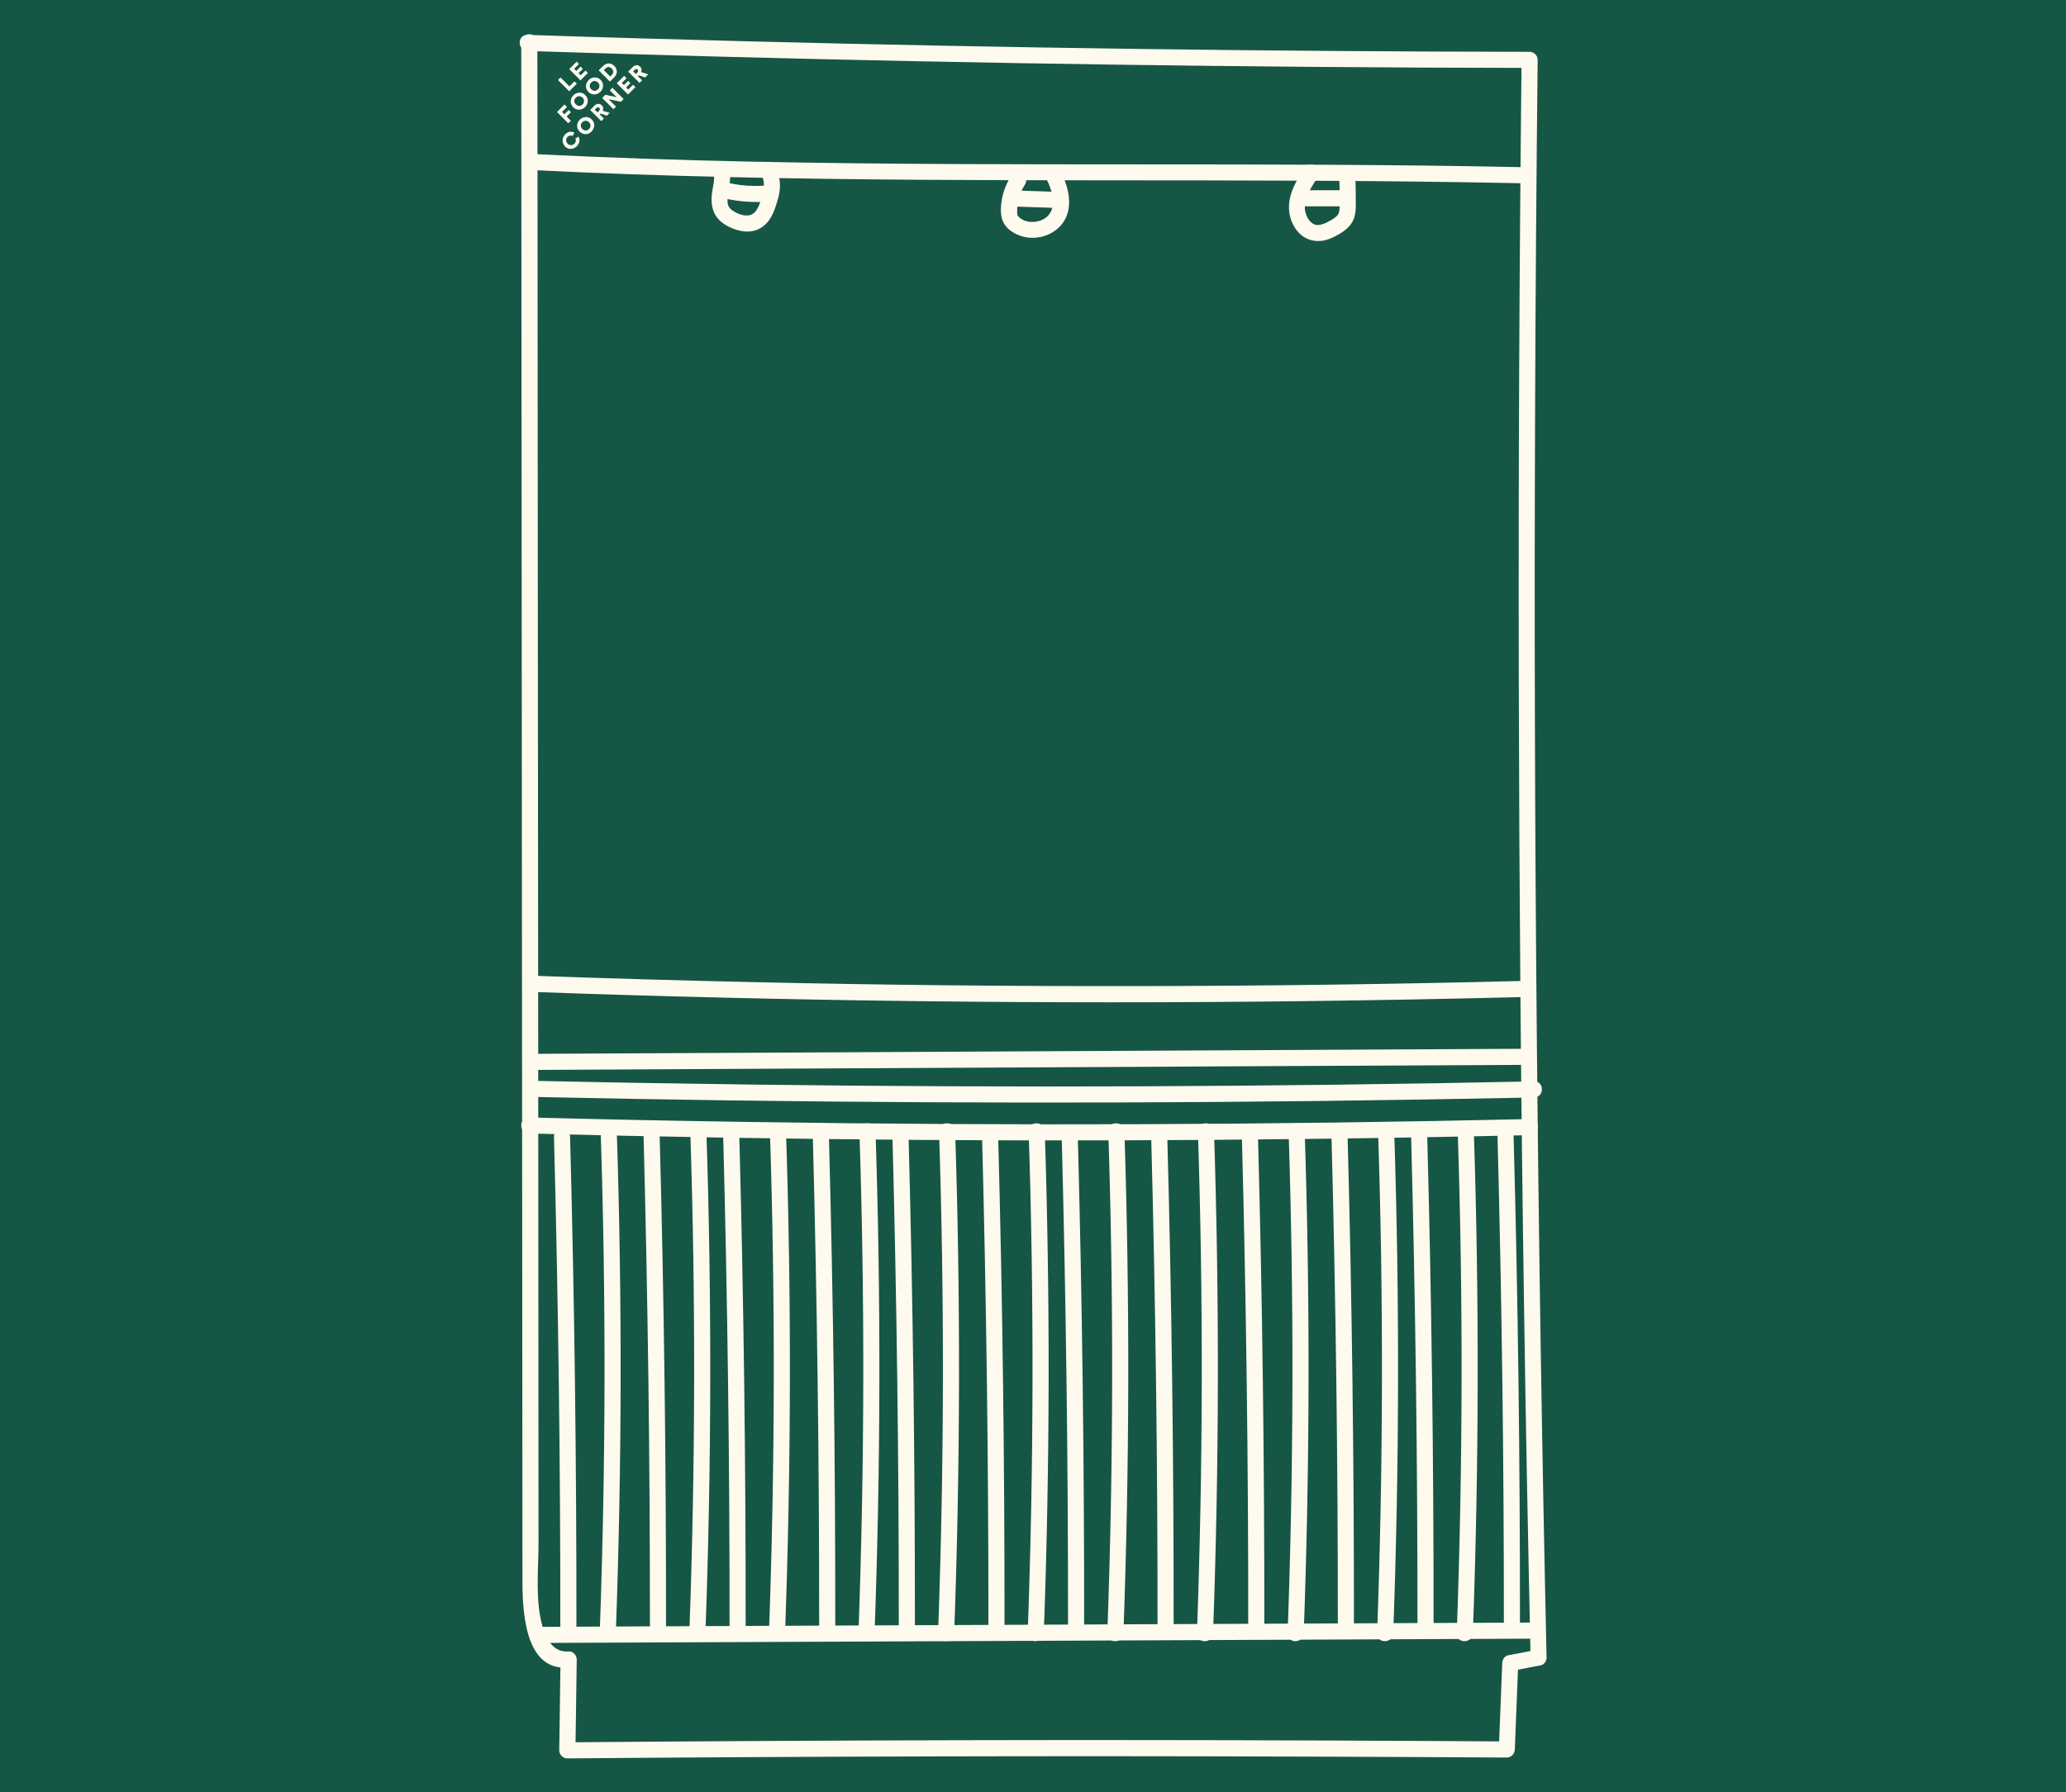 <svg viewBox="0 0 192.51 167.03" xmlns="http://www.w3.org/2000/svg" data-name="Calque 1" id="Calque_1">
  <defs>
    <style>
      .cls-1 {
        fill: #fffaee;
      }

      .cls-2 {
        fill: #165645;
      }
    </style>
  </defs>
  <rect height="183.85" width="208.35" y="-10.32" x="-8.12" class="cls-2"></rect>
  <g>
    <path d="M49.14,4.75c24.29.79,48.6,1.28,72.91,1.48,6.83.06,13.65.09,20.48.1l-.75-.75c-.21,19.32-.3,38.65-.26,57.97s.2,38.82.49,58.22c.16,10.91.37,21.82.61,32.73l.55-.72c-.88.17-1.76.33-2.64.5-.33.06-.54.41-.55.72-.11,2.69-.21,5.37-.32,8.06l.75-.75c-22.71-.15-45.43-.17-68.14-.05-6.47.03-12.93.08-19.4.13l.75.75c.04-2.82.08-5.65.12-8.47,0-.38-.35-.79-.75-.75-1.78.16-2.4-1.86-2.66-3.29-.4-2.23-.15-4.64-.15-6.9,0-5.07,0-10.13-.01-15.2,0-10.05-.02-20.1-.02-30.16-.02-20.1-.03-40.21-.05-60.31,0-11.38-.02-22.76-.03-34.14,0-.97-1.5-.97-1.5,0,.02,20.93.03,41.87.05,62.8.02,20.93.03,41.87.05,62.8,0,5.82,0,11.63.01,17.45,0,2.79.05,8.82,4.3,8.45l-.75-.75c-.04,2.82-.08,5.65-.12,8.47,0,.4.35.75.75.75,22.71-.19,45.42-.25,68.14-.17,6.47.02,12.93.05,19.4.09.42,0,.73-.35.75-.75.11-2.69.21-5.37.32-8.06l-.55.72,2.64-.5c.31-.06.56-.41.55-.72-.43-19.32-.73-38.64-.91-57.97s-.24-38.82-.16-58.22c.04-10.91.12-21.82.24-32.73,0-.41-.35-.75-.75-.75-24.31-.03-48.61-.36-72.91-.98-6.82-.18-13.65-.37-20.47-.6-.97-.03-.96,1.47,0,1.5h0Z" class="cls-1"></path>
    <path d="M49.79,15.86c23.84,1.19,47.71.87,71.57.98,6.82.03,13.64.1,20.46.24.97.02.97-1.48,0-1.5-23.86-.5-47.73-.02-71.59-.51-6.82-.14-13.64-.37-20.45-.71-.96-.05-.96,1.45,0,1.5h0Z" class="cls-1"></path>
    <path d="M66.55,16.22c0,.22,0,.43-.03.65-.01.13.01-.1,0,.03,0,.05-.02.1-.02.15-.02.12-.04.23-.06.35-.08.47-.17.95-.13,1.43.03.51.18,1.01.49,1.42s.71.69,1.16.91c.91.44,2.04.64,2.95.07s1.23-1.52,1.51-2.45c.15-.47.25-.97.26-1.47,0-.56-.12-1.11-.32-1.63-.14-.37-.51-.66-.92-.52-.36.12-.67.53-.52.92.07.19.13.37.18.57.02.09.04.17.06.26.02.12,0-.1,0,.02,0,.05,0,.09.01.14.01.16,0,.32,0,.48,0,.02-.02.16,0,.07.01-.09,0,.03,0,.04-.02.09-.04.19-.06.28-.09.39-.22.78-.37,1.16-.01.03-.03.07-.04.1-.05.11.04-.09-.01.02-.04.08-.08.15-.12.23s-.09.15-.14.22,0,0,0,0c-.04.05-.08.09-.12.13-.18.18-.39.27-.63.28-.09,0-.18,0-.27,0-.13,0,.1.02-.03,0-.04,0-.08-.01-.11-.02-.09-.02-.18-.04-.26-.07-.05-.02-.1-.03-.15-.05-.12-.04.08.04-.04-.01-.16-.07-.32-.16-.47-.25-.04-.03-.08-.05-.13-.08-.07-.05-.01,0,0,0-.08-.06-.15-.13-.22-.21-.1-.11-.04-.05-.02-.02-.03-.04-.05-.08-.08-.13-.07-.11,0,.04-.04-.08-.03-.09-.05-.18-.07-.27.03.14,0-.11,0-.16,0-.2.01-.4.03-.59-.01.12.02-.14.03-.18.02-.1.03-.2.05-.31.08-.47.16-.94.14-1.42-.01-.39-.34-.77-.75-.75s-.76.33-.75.75h0Z" class="cls-1"></path>
    <path d="M71.65,17.27c-.63.06-1.27.07-1.9.04-.16,0-.32-.02-.48-.04-.07,0-.15-.02-.22-.02-.03,0-.24-.03-.1-.01-.32-.04-.64-.1-.96-.17-.38-.08-.83.11-.92.52-.09.38.11.83.52.92,1.33.29,2.7.39,4.06.26.39-.04.77-.32.75-.75-.02-.38-.33-.79-.75-.75h0Z" class="cls-1"></path>
    <path d="M94.22,16.4c-.61.93-.95,2.05-.96,3.16,0,.65.16,1.26.64,1.72.36.34.8.58,1.27.73,1.82.57,3.97-.45,4.37-2.38.25-1.23-.12-2.47-.67-3.57-.18-.35-.7-.48-1.03-.27-.36.23-.46.65-.27,1.03.04.09.09.18.13.27.02.05.04.09.06.14-.04-.1,0,.01.01.03.08.21.16.42.22.64.03.1.05.19.07.29,0,.03.05.31.03.17.03.22.04.44.02.65,0,.05,0,.1-.01.14.01-.13,0-.01,0,.01-.02.09-.04.19-.07.28,0,.03-.1.28-.05.16-.04.1-.1.2-.16.29-.04.06-.16.2-.05.08-.05.06-.1.11-.15.17s-.11.1-.17.15c.14-.12-.07.05-.12.08-.06.04-.13.08-.2.11-.03.02-.07.03-.1.05.02-.01.15-.05.02-.01-.16.06-.33.1-.5.14-.04,0-.15.02.03,0-.04,0-.08,0-.11.01-.08,0-.15,0-.23.01s-.15,0-.23,0c-.04,0-.08,0-.11-.01.19.01.01,0-.03,0-.15-.03-.3-.08-.44-.12-.04-.01-.12-.06.02.01-.03-.02-.07-.03-.1-.05-.08-.04-.15-.08-.22-.13-.04-.03-.09-.06-.13-.09.03.02.09.08-.01-.02-.03-.03-.07-.07-.1-.1-.02-.02-.08-.11-.01-.01-.03-.04-.05-.08-.07-.12.02.03.03.12,0-.03-.01-.05-.03-.1-.03-.15.02.1,0-.04,0-.07,0-.25,0-.49.03-.74-.01.11,0-.01,0-.03.01-.08.03-.15.04-.23.02-.11.05-.23.08-.34s.07-.22.11-.33c.02-.05.04-.1.05-.15.06-.15-.02.02.05-.11.11-.23.24-.46.38-.68.22-.33.08-.84-.27-1.03-.37-.2-.8-.08-1.03.27h0Z" class="cls-1"></path>
    <path d="M98.73,17.89c-1.41-.05-2.82-.09-4.23-.14-.39-.01-.77.35-.75.75.02.42.33.74.75.75,1.41.05,2.82.09,4.23.14.39.01.77-.35.75-.75-.02-.42-.33-.74-.75-.75h0Z" class="cls-1"></path>
    <path d="M121.54,15.69c-.59.91-1.2,1.88-1.38,2.97-.17,1.02.05,2.03.7,2.85s1.68,1.13,2.69.86c.52-.14,1.02-.41,1.47-.7.48-.31.89-.7,1.11-1.23.25-.61.2-1.32.2-1.97,0-.68-.01-1.36-.04-2.05-.01-.4-.33-.75-.75-.75s-.76.34-.75.75c.04.98.06,1.98.03,2.96-.01.37-.08.6-.33.82-.23.21-.63.42-.96.58-.15.07-.31.12-.47.16-.09.02-.14.03-.23.03-.05,0-.1,0-.15,0,.08,0,.03,0-.02,0-.27-.07-.4-.14-.61-.37-.15-.15-.3-.45-.37-.68-.02-.07-.04-.15-.06-.22-.01-.05-.02-.1-.03-.15,0,.02.01.1,0,.01,0-.18-.01-.37.01-.53.14-.94.71-1.78,1.22-2.56.22-.34.07-.83-.27-1.03-.36-.21-.8-.07-1.03.27h0Z" class="cls-1"></path>
    <path d="M125.45,17.73h-4.35c-.39,0-.77.34-.75.75s.33.75.75.75h4.35c.39,0,.77-.34.75-.75s-.33-.75-.75-.75h0Z" class="cls-1"></path>
    <path d="M49.86,92.46c23.85.85,47.72,1.14,71.59.85,6.8-.08,13.59-.21,20.38-.38.96-.02.97-1.52,0-1.5-23.86.6-47.73.64-71.59.11-6.79-.15-13.59-.35-20.38-.59-.97-.03-.96,1.47,0,1.5h0Z" class="cls-1"></path>
    <path d="M50.05,99.72c23.91-.12,47.82-.25,71.73-.37l20.25-.1c.96,0,.97-1.51,0-1.5-23.91.12-47.82.25-71.73.37l-20.25.1c-.96,0-.97,1.51,0,1.5h0Z" class="cls-1"></path>
    <path d="M49.86,102.24c24.22.53,48.45.66,72.68.38,6.8-.08,13.61-.19,20.41-.33.96-.02.97-1.52,0-1.5-24.22.51-48.46.61-72.68.3-6.8-.09-13.61-.2-20.41-.35-.97-.02-.97,1.48,0,1.5h0Z" class="cls-1"></path>
    <path d="M49.3,105.65c24.27.62,48.55.8,72.83.5,6.82-.08,13.63-.2,20.45-.35.96-.02.97-1.52,0-1.5-24.27.55-48.55.64-72.83.27-6.82-.1-13.63-.24-20.45-.42-.97-.02-.97,1.48,0,1.5h0Z" class="cls-1"></path>
    <path d="M50.05,153.13c24.09-.1,48.18-.2,72.27-.31,6.82-.03,13.63-.06,20.45-.09.96,0,.97-1.5,0-1.5-24.1.1-48.2.2-72.31.31-6.8.03-13.61.06-20.41.09-.96,0-.97,1.5,0,1.5h0Z" class="cls-1"></path>
    <path d="M51.62,105.97c.4,15.17.6,30.35.59,45.53,0,.97,1.5.97,1.5,0,.01-15.18-.18-30.36-.59-45.53-.03-.96-1.53-.97-1.5,0h0Z" class="cls-1"></path>
    <path d="M55.97,105.42c.51,15.6.48,31.22-.09,46.82-.04.97,1.46.96,1.5,0,.57-15.6.6-31.22.09-46.82-.03-.96-1.53-.97-1.5,0h0Z" class="cls-1"></path>
    <path d="M59.97,105.97c.4,15.17.6,30.35.59,45.53,0,.97,1.5.97,1.5,0,.01-15.18-.18-30.36-.59-45.53-.03-.96-1.53-.97-1.5,0h0Z" class="cls-1"></path>
    <path d="M64.32,105.42c.51,15.6.48,31.22-.09,46.82-.04.97,1.46.96,1.5,0,.57-15.6.6-31.22.09-46.82-.03-.96-1.53-.97-1.5,0h0Z" class="cls-1"></path>
    <path d="M67.39,105.97c.4,15.17.6,30.35.59,45.53,0,.97,1.5.97,1.5,0,.01-15.18-.18-30.36-.59-45.53-.03-.96-1.53-.97-1.5,0h0Z" class="cls-1"></path>
    <path d="M71.74,105.42c.51,15.6.48,31.22-.09,46.82-.04.97,1.46.96,1.5,0,.57-15.6.6-31.22.09-46.82-.03-.96-1.53-.97-1.5,0h0Z" class="cls-1"></path>
    <path d="M75.74,105.97c.4,15.17.6,30.35.59,45.53,0,.97,1.5.97,1.5,0,.01-15.18-.18-30.36-.59-45.53-.03-.96-1.53-.97-1.5,0h0Z" class="cls-1"></path>
    <path d="M80.08,105.42c.51,15.6.48,31.22-.09,46.82-.04.97,1.46.96,1.5,0,.57-15.6.6-31.22.09-46.82-.03-.96-1.53-.97-1.5,0h0Z" class="cls-1"></path>
    <path d="M83.16,105.97c.4,15.17.6,30.35.59,45.53,0,.97,1.5.97,1.5,0,.01-15.18-.18-30.36-.59-45.53-.03-.96-1.53-.97-1.5,0h0Z" class="cls-1"></path>
    <path d="M87.5,105.42c.51,15.6.48,31.22-.09,46.82-.04.97,1.46.96,1.5,0,.57-15.6.6-31.22.09-46.82-.03-.96-1.53-.97-1.5,0h0Z" class="cls-1"></path>
    <path d="M91.51,105.97c.4,15.17.6,30.35.59,45.53,0,.97,1.5.97,1.5,0,.01-15.18-.18-30.36-.59-45.53-.03-.96-1.53-.97-1.5,0h0Z" class="cls-1"></path>
    <path d="M95.85,105.42c.51,15.6.48,31.22-.09,46.82-.04.97,1.46.96,1.5,0,.57-15.6.6-31.22.09-46.82-.03-.96-1.53-.97-1.5,0h0Z" class="cls-1"></path>
    <path d="M98.93,105.97c.4,15.17.6,30.35.59,45.53,0,.97,1.5.97,1.5,0,.01-15.18-.18-30.36-.59-45.53-.03-.96-1.53-.97-1.5,0h0Z" class="cls-1"></path>
    <path d="M103.27,105.42c.51,15.6.48,31.22-.09,46.82-.04.97,1.46.96,1.5,0,.57-15.6.6-31.22.09-46.82-.03-.96-1.53-.97-1.5,0h0Z" class="cls-1"></path>
    <path d="M107.27,105.97c.4,15.17.6,30.35.59,45.53,0,.97,1.5.97,1.5,0,.01-15.18-.18-30.36-.59-45.53-.03-.96-1.53-.97-1.5,0h0Z" class="cls-1"></path>
    <path d="M111.62,105.42c.51,15.6.48,31.22-.09,46.82-.04.97,1.46.96,1.5,0,.57-15.6.6-31.22.09-46.82-.03-.96-1.53-.97-1.5,0h0Z" class="cls-1"></path>
    <path d="M115.72,105.97c.4,15.17.6,30.35.59,45.53,0,.97,1.5.97,1.5,0,.01-15.18-.18-30.36-.59-45.53-.03-.96-1.53-.97-1.5,0h0Z" class="cls-1"></path>
    <path d="M120.07,105.42c.51,15.6.48,31.22-.09,46.82-.04.97,1.46.96,1.5,0,.57-15.6.6-31.22.09-46.82-.03-.96-1.53-.97-1.5,0h0Z" class="cls-1"></path>
    <path d="M124.07,105.97c.4,15.17.6,30.35.59,45.53,0,.97,1.5.97,1.5,0,.01-15.18-.18-30.36-.59-45.53-.03-.96-1.53-.97-1.5,0h0Z" class="cls-1"></path>
    <path d="M128.41,105.42c.51,15.6.48,31.22-.09,46.82-.04.97,1.46.96,1.5,0,.57-15.6.6-31.22.09-46.82-.03-.96-1.53-.97-1.5,0h0Z" class="cls-1"></path>
    <path d="M131.49,105.97c.4,15.17.6,30.35.59,45.53,0,.97,1.5.97,1.5,0,.01-15.18-.18-30.36-.59-45.53-.03-.96-1.53-.97-1.5,0h0Z" class="cls-1"></path>
    <path d="M135.83,105.42c.51,15.6.48,31.22-.09,46.82-.04.97,1.46.96,1.5,0,.57-15.6.6-31.22.09-46.82-.03-.96-1.53-.97-1.5,0h0Z" class="cls-1"></path>
    <path d="M139.54,105.97c.4,15.17.6,30.35.59,45.53,0,.97,1.5.97,1.5,0,.01-15.18-.18-30.36-.59-45.53-.03-.96-1.53-.97-1.5,0h0Z" class="cls-1"></path>
    <g>
      <path d="M52.6,13.58s-.06-.08-.08-.12c-.15-.28-.13-.56.05-.82.1-.15.25-.27.42-.33.17-.06.34-.04.5.04,0,0,.02.01.03.02-.05.1-.1.2-.16.3,0,0-.01,0-.02,0-.15-.07-.28-.05-.41.05-.07.05-.12.12-.15.2-.07.19-.01.34.12.48.2.2.5.16.67-.06.1-.13.12-.27.04-.43.1-.06.19-.11.29-.17,0,.01.01.02.02.03.09.17.11.36.03.54-.12.31-.35.5-.67.56-.21.04-.39-.02-.56-.15,0,0-.02-.01-.03-.02-.04-.04-.07-.07-.11-.11Z" class="cls-1"></path>
      <path d="M53.73,5.74l.22.22-.45.45.2.2.4-.4.21.21-.4.4.2.2.03-.03c.13-.13.26-.26.39-.39.02-.02.03-.02.05,0,.06.07.13.13.2.2l-.69.69-.03-.03c-.33-.33-.66-.66-.99-.99-.01-.01-.02-.02-.03-.03.23-.23.46-.46.69-.69Z" class="cls-1"></path>
      <path d="M52.24,7.23c.27.27.55.55.82.82l.47-.47.22.22-.71.71-.03-.03c-.33-.33-.66-.66-.99-.99-.01-.01-.02-.02-.03-.03.08-.08.16-.16.24-.24Z" class="cls-1"></path>
      <path d="M56.72,9.26c.11.11.23.23.34.34s.23.23.34.34l-.24.24c-.35-.35-.7-.7-1.05-1.05l.03-.03c.08-.08.16-.16.24-.24.02-.02.04-.03.06-.02.32.07.64.14.96.21.01,0,.02,0,.05,0l-.63-.63.24-.24,1.05,1.05-.09.09s-.1.09-.14.14c-.02.02-.03.02-.06.02-.35-.08-.7-.15-1.05-.22-.01,0-.02,0-.04,0,0,0,0,0,0,0Z" class="cls-1"></path>
      <path d="M54.52,9.98c-.19.17-.39.26-.63.24-.3-.03-.51-.19-.64-.46-.12-.26-.08-.52.07-.75.11-.16.26-.28.45-.34.32-.1.62.01.82.25.27.32.22.73-.02,1-.02.02-.04.05-.06.06ZM53.66,9.73c.23.24.54.15.68-.06.19-.28.02-.66-.32-.7-.18-.03-.37.08-.46.26-.09.17-.05.36.09.5Z" class="cls-1"></path>
      <path d="M55.09,12.29c-.17.16-.42.26-.71.19-.46-.11-.82-.68-.45-1.21.15-.21.36-.34.63-.36.26-.02.46.09.63.28.29.33.22.78-.1,1.1ZM54.26,12.02c.17.17.4.19.59.04.14-.11.21-.3.16-.46-.05-.18-.23-.33-.4-.34-.18-.02-.37.09-.45.27-.08.17-.04.35.1.5Z" class="cls-1"></path>
      <path d="M55.92,8.58c-.17.16-.38.24-.64.22-.47-.05-.9-.62-.55-1.18.15-.24.37-.38.65-.4.25-.02.45.08.62.26.3.34.24.8-.08,1.11ZM55.72,8.32c.19-.19.18-.44,0-.63-.19-.19-.45-.19-.63,0-.19.18-.18.45,0,.63.19.19.45.19.63,0Z" class="cls-1"></path>
      <path d="M56.84,7.61l-1.05-1.05s0,0,0-.01c.15-.15.29-.3.45-.44.25-.22.6-.28.9-.05.18.14.31.31.33.55.02.18-.04.34-.14.48-.03.05-.07.09-.11.13-.12.13-.25.25-.37.37,0,0-.01.01-.02.02ZM56.86,7.14c.07-.07.14-.13.2-.21.1-.13.11-.29.03-.43-.03-.05-.07-.1-.12-.14-.14-.13-.33-.15-.48-.04-.08.06-.15.14-.23.21,0,0,0,0,0,0l.6.6Z" class="cls-1"></path>
      <path d="M60.38,6.95c-.09.09-.17.17-.26.26,0,0-.03,0-.04,0-.17-.06-.35-.12-.52-.18-.02,0-.04,0-.06.01-.02.02-.04.04-.06.06l.39.39-.24.24-1.05-1.05s.02-.02.02-.03c.13-.13.26-.26.4-.4.09-.09.19-.15.32-.17.29-.04.61.27.47.61,0,.01,0,.02-.01.03.21.07.43.13.64.2ZM59.24,6.91c.05-.05.11-.1.16-.16.02-.02.03-.04.04-.06.04-.08.03-.16-.04-.21-.06-.06-.14-.07-.21-.01-.07.06-.13.12-.2.18l.26.26Z" class="cls-1"></path>
      <path d="M54.97,10.27s.01-.02.02-.02c.13-.13.27-.27.4-.4.09-.09.19-.15.31-.17.29-.04.62.27.47.61,0,0,0,.02-.01.03.11.03.21.07.32.1.11.03.21.07.33.1l-.05.05c-.06.06-.13.13-.19.19-.02.02-.03.02-.06.01-.17-.06-.35-.12-.52-.18-.02,0-.04,0-.05.01-.02.02-.04.04-.06.06l.39.39-.24.24-1.05-1.05ZM55.67,10.48c.05-.05.1-.1.15-.15.01-.01.02-.03.04-.05.05-.08.05-.16-.02-.23-.07-.06-.15-.07-.23-.01-.05.04-.1.09-.14.13-.02.02-.03.03-.05.05l.25.25Z" class="cls-1"></path>
      <path d="M58.53,7.54l.21.21-.4.4.2.2.45-.45.22.22-.69.69-1.05-1.05.69-.69.22.22-.44.44.2.2.4-.4Z" class="cls-1"></path>
      <path d="M52.83,9.97l-.23.23-.23.23.22.22.4-.4.21.21-.4.4.39.39-.24.24-1.05-1.05.7-.7.22.22Z" class="cls-1"></path>
    </g>
  </g>
</svg>